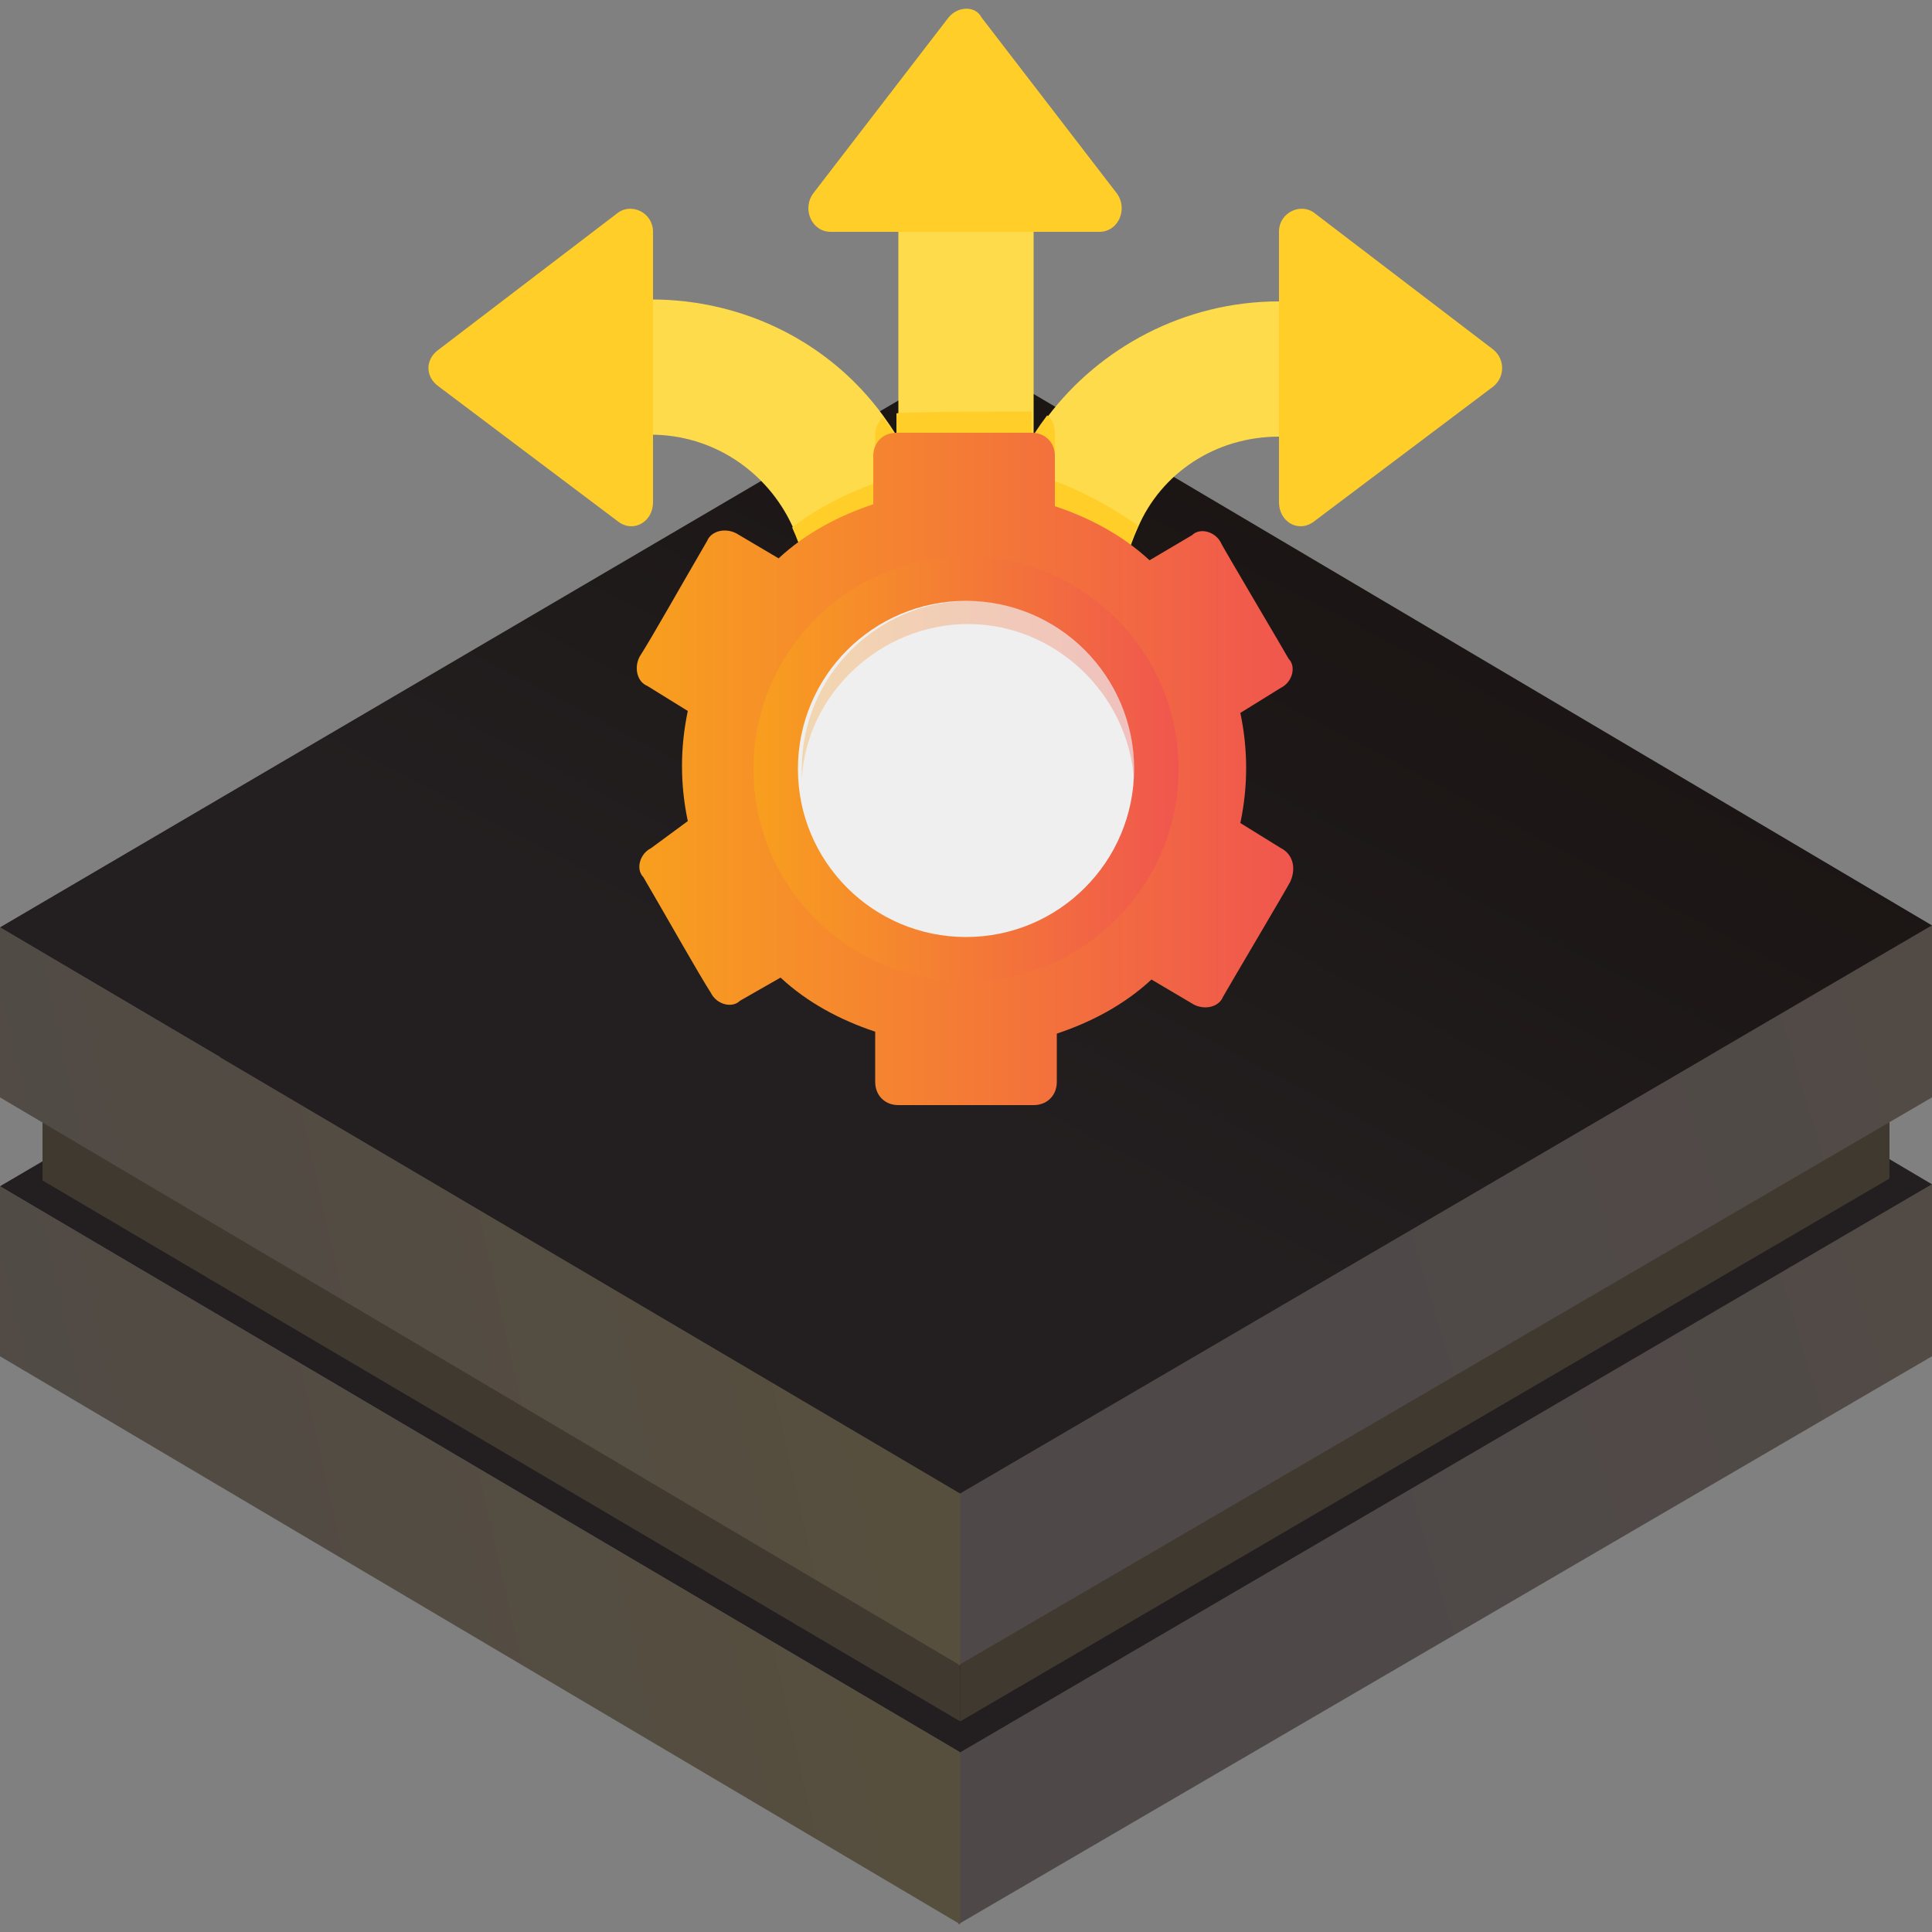 <svg xmlns="http://www.w3.org/2000/svg" xmlns:xlink="http://www.w3.org/1999/xlink" id="Layer_1" x="0px" y="0px" viewBox="0 0 100 100" style="enable-background:new 0 0 100 100;" xml:space="preserve"><rect x="0" y="0" width="100" height="100" fill="#808080" stroke="none"/><style type="text/css">	.st0{fill:url(#SVGID_1_);}	.st1{fill:url(#SVGID_00000038386746407591088080000002424241953828112293_);}	.st2{fill:url(#SVGID_00000093170439004233974360000017830704492579244418_);}	.st3{fill:#40392F;}	.st4{fill:url(#SVGID_00000080905175809445201590000005013767824412472471_);}	.st5{fill:url(#SVGID_00000044878131047674624950000014859116906002405277_);}	.st6{fill:url(#SVGID_00000052810754447451600390000008358113441001726881_);}	.st7{opacity:0.25;clip-path:url(#SVGID_00000054267722392971807120000015375215416922962366_);}	.st8{fill:none;}	.st9{fill:#FEDB4B;}	.st10{fill:#FFCE28;}	.st11{fill:url(#SVGID_00000182520548324799674960000005038940181850096263_);}	.st12{fill:url(#SVGID_00000173157683277991605870000010411211532903927214_);}	.st13{fill:#F0EFEF;}	.st14{opacity:0.3;fill:url(#SVGID_00000067915422324092880960000002427225062896667282_);enable-background:new    ;}</style><g>	<g>					<linearGradient id="SVGID_1_" gradientUnits="userSpaceOnUse" x1="66.548" y1="280.921" x2="175.423" y2="248.32" gradientTransform="matrix(1 0 0 1 0 -198)">			<stop offset="8.567769e-07" style="stop-color:#4E4849"></stop>			<stop offset="0.414" style="stop-color:#524B44"></stop>			<stop offset="0.902" style="stop-color:#5C5436"></stop>			<stop offset="1" style="stop-color:#5F5632"></stop>		</linearGradient>		<polygon class="st0" points="49.6,90.7 49.6,99.6 100,70.2 100,61.3   "></polygon>					<linearGradient id="SVGID_00000137833458510278058140000010532278906609004682_" gradientUnits="userSpaceOnUse" x1="-43.877" y1="293.906" x2="96.622" y2="262.411" gradientTransform="matrix(1 0 0 1 0 -198)">			<stop offset="8.567769e-07" style="stop-color:#4E4849"></stop>			<stop offset="0.414" style="stop-color:#524B44"></stop>			<stop offset="0.902" style="stop-color:#5C5436"></stop>			<stop offset="1" style="stop-color:#5F5632"></stop>		</linearGradient>		<polygon style="fill:url(#SVGID_00000137833458510278058140000010532278906609004682_);" points="49.7,90.7 49.7,99.6 0,70.2    0,61.4   "></polygon>					<linearGradient id="SVGID_00000172403033254781430160000015188215586136130711_" gradientUnits="userSpaceOnUse" x1="102.911" y1="158.512" x2="46.008" y2="266.959" gradientTransform="matrix(1 0 0 1 0 -198)">			<stop offset="4.283885e-07" style="stop-color:#231F20"></stop>			<stop offset="1" style="stop-color:#231F20"></stop>		</linearGradient>		<polygon style="fill:url(#SVGID_00000172403033254781430160000015188215586136130711_);" points="0,61.4 49.7,90.7 100,61.3    50.3,31.9   "></polygon>		<polygon class="st3" points="49.7,80.7 49.7,89.1 97.8,61 97.8,52.6   "></polygon>		<polygon class="st3" points="49.7,80.7 49.7,89.1 2.2,61.1 2.2,52.6   "></polygon>					<linearGradient id="SVGID_00000028318246227849028750000014172425934422741692_" gradientUnits="userSpaceOnUse" x1="66.55" y1="267.52" x2="175.425" y2="234.919" gradientTransform="matrix(1 0 0 1 0 -198)">			<stop offset="8.567769e-07" style="stop-color:#4E4849"></stop>			<stop offset="0.414" style="stop-color:#524B44"></stop>			<stop offset="0.902" style="stop-color:#5C5436"></stop>			<stop offset="1" style="stop-color:#5F5632"></stop>		</linearGradient>		<polygon style="fill:url(#SVGID_00000028318246227849028750000014172425934422741692_);" points="49.6,77.3 49.6,86.2 100,56.8    100,47.9   "></polygon>					<linearGradient id="SVGID_00000021823173706310696740000001629953155697220023_" gradientUnits="userSpaceOnUse" x1="-43.876" y1="280.506" x2="96.624" y2="249.011" gradientTransform="matrix(1 0 0 1 0 -198)">			<stop offset="8.567769e-07" style="stop-color:#4E4849"></stop>			<stop offset="0.414" style="stop-color:#524B44"></stop>			<stop offset="0.902" style="stop-color:#5C5436"></stop>			<stop offset="1" style="stop-color:#5F5632"></stop>		</linearGradient>		<polygon style="fill:url(#SVGID_00000021823173706310696740000001629953155697220023_);" points="49.7,77.3 49.7,86.2 0,56.8    0,48   "></polygon>					<linearGradient id="SVGID_00000020387161939849858270000001831853675713128096_" gradientUnits="userSpaceOnUse" x1="102.914" y1="145.107" x2="46.01" y2="253.554" gradientTransform="matrix(1 0 0 1 0 -198)">			<stop offset="4.283885e-07" style="stop-color:#0F0904"></stop>			<stop offset="0.37" style="stop-color:#130D09"></stop>			<stop offset="0.806" style="stop-color:#1D1817"></stop>			<stop offset="1" style="stop-color:#231F20"></stop>		</linearGradient>		<polygon style="fill:url(#SVGID_00000020387161939849858270000001831853675713128096_);" points="0,48 49.7,77.3 100,47.9    50.3,18.5   "></polygon>	</g>	<g>		<g>			<g>				<defs>					<polygon id="SVGID_00000003794207842959584200000014789746903785799358_" points="0.1,48.1 0.1,56.9 2.4,58.2 2.4,60.2       0.1,61.5 0.1,70.3 49.6,99.6 49.6,99.6 49.7,99.6 49.7,99.6 49.7,99.6 99.9,70.3 99.9,61.4 99.6,61.6 99.9,61.4 97.6,60.1       97.6,58.2 99.9,56.9 99.9,48.1 50.3,18.7      "></polygon>				</defs>				<clipPath id="SVGID_00000008868201099309775610000014211489483035254454_">					<use xlink:href="#SVGID_00000003794207842959584200000014789746903785799358_" style="overflow:visible;"></use>				</clipPath>				<g style="opacity:0.25;clip-path:url(#SVGID_00000008868201099309775610000014211489483035254454_);">					<line class="st8" x1="49.6" y1="-72.6" x2="-129" y2="30.6"></line>					<line class="st8" x1="117.2" y1="-33.5" x2="-61.3" y2="69.7"></line>					<line class="st8" x1="111.6" y1="-36.8" x2="-66.9" y2="66.4"></line>					<line class="st8" x1="106" y1="-40" x2="-72.6" y2="63.2"></line>					<line class="st8" x1="100.3" y1="-43.3" x2="-78.2" y2="59.9"></line>					<line class="st8" x1="94.7" y1="-46.5" x2="-83.9" y2="56.7"></line>					<line class="st8" x1="89" y1="-49.8" x2="-89.5" y2="53.4"></line>					<line class="st8" x1="83.4" y1="-53" x2="-95.1" y2="50.1"></line>					<line class="st8" x1="77.8" y1="-56.3" x2="-100.8" y2="46.9"></line>					<line class="st8" x1="72.1" y1="-59.6" x2="-106.4" y2="43.6"></line>					<line class="st8" x1="66.5" y1="-62.8" x2="-112.1" y2="40.4"></line>					<line class="st8" x1="60.9" y1="-66.1" x2="-117.7" y2="37.1"></line>					<line class="st8" x1="55.2" y1="-69.3" x2="-123.3" y2="33.8"></line>					<line class="st8" x1="196.2" y1="12.1" x2="17.6" y2="115.3"></line>					<line class="st8" x1="228.1" y1="32.8" x2="49.6" y2="135.9"></line>					<line class="st8" x1="224.4" y1="28.4" x2="45.8" y2="131.6"></line>					<line class="st8" x1="218.7" y1="25.2" x2="40.2" y2="128.3"></line>					<line class="st8" x1="213.1" y1="21.9" x2="34.5" y2="125.1"></line>					<line class="st8" x1="207.4" y1="18.6" x2="28.9" y2="121.8"></line>					<line class="st8" x1="201.8" y1="15.4" x2="23.3" y2="118.6"></line>					<line class="st8" x1="122.9" y1="-30.2" x2="-55.7" y2="72.9"></line>					<line class="st8" x1="190.5" y1="8.9" x2="12" y2="112"></line>					<line class="st8" x1="184.9" y1="5.6" x2="6.4" y2="108.8"></line>					<line class="st8" x1="179.3" y1="2.3" x2="0.7" y2="105.5"></line>					<line class="st8" x1="173.6" y1="-0.9" x2="-4.9" y2="102.3"></line>					<line class="st8" x1="168" y1="-4.2" x2="-10.6" y2="99"></line>					<line class="st8" x1="162.3" y1="-7.4" x2="-16.2" y2="95.8"></line>					<line class="st8" x1="156.7" y1="-10.7" x2="-21.8" y2="92.5"></line>					<line class="st8" x1="151.1" y1="-13.9" x2="-27.5" y2="89.2"></line>					<line class="st8" x1="145.4" y1="-17.2" x2="-33.1" y2="86"></line>					<line class="st8" x1="139.8" y1="-20.5" x2="-38.8" y2="82.7"></line>					<line class="st8" x1="134.2" y1="-23.7" x2="-44.4" y2="79.5"></line>					<line class="st8" x1="128.5" y1="-27" x2="-50" y2="76.2"></line>					<line class="st8" x1="229.7" y1="31.7" x2="51.2" y2="-71.5"></line>					<line class="st8" x1="162.1" y1="70.8" x2="-16.5" y2="-32.4"></line>					<line class="st8" x1="167.7" y1="67.5" x2="-10.8" y2="-35.7"></line>					<line class="st8" x1="173.3" y1="64.3" x2="-5.2" y2="-38.9"></line>					<line class="st8" x1="179" y1="61" x2="0.4" y2="-42.2"></line>					<line class="st8" x1="184.6" y1="57.7" x2="6.1" y2="-45.4"></line>					<line class="st8" x1="190.3" y1="54.5" x2="11.7" y2="-48.7"></line>					<line class="st8" x1="195.9" y1="51.2" x2="17.4" y2="-52"></line>					<line class="st8" x1="201.5" y1="48" x2="23" y2="-55.2"></line>					<line class="st8" x1="207.2" y1="44.7" x2="28.6" y2="-58.5"></line>					<line class="st8" x1="212.8" y1="41.4" x2="34.3" y2="-61.7"></line>					<line class="st8" x1="218.4" y1="38.2" x2="39.9" y2="-65"></line>					<line class="st8" x1="224.1" y1="34.9" x2="45.5" y2="-68.2"></line>					<line class="st8" x1="83.1" y1="116.4" x2="-95.4" y2="13.2"></line>					<line class="st8" x1="47.4" y1="134.8" x2="-131.1" y2="31.7"></line>					<line class="st8" x1="54.9" y1="132.7" x2="-123.6" y2="29.5"></line>					<line class="st8" x1="60.6" y1="129.4" x2="-118" y2="26.2"></line>					<line class="st8" x1="66.2" y1="126.2" x2="-112.3" y2="23"></line>					<line class="st8" x1="71.9" y1="122.9" x2="-106.7" y2="19.7"></line>					<line class="st8" x1="77.5" y1="119.6" x2="-101.1" y2="16.5"></line>					<line class="st8" x1="156.4" y1="74" x2="-22.1" y2="-29.2"></line>					<line class="st8" x1="88.8" y1="113.1" x2="-89.8" y2="9.9"></line>					<line class="st8" x1="94.4" y1="109.9" x2="-84.1" y2="6.7"></line>					<line class="st8" x1="100" y1="106.6" x2="-78.5" y2="3.4"></line>					<line class="st8" x1="105.7" y1="103.4" x2="-72.9" y2="0.2"></line>					<line class="st8" x1="111.3" y1="100.1" x2="-67.2" y2="-3.1"></line>					<line class="st8" x1="117" y1="96.8" x2="-61.6" y2="-6.3"></line>					<line class="st8" x1="122.6" y1="93.6" x2="-55.9" y2="-9.6"></line>					<line class="st8" x1="128.2" y1="90.3" x2="-50.3" y2="-12.9"></line>					<line class="st8" x1="133.9" y1="87.1" x2="-44.7" y2="-16.1"></line>					<line class="st8" x1="139.5" y1="83.8" x2="-39" y2="-19.4"></line>					<line class="st8" x1="145.2" y1="80.5" x2="-33.4" y2="-22.6"></line>					<line class="st8" x1="150.8" y1="77.3" x2="-27.8" y2="-25.9"></line>				</g>			</g>		</g>	</g>	<g>		<g>			<g>				<path class="st9" d="M48.8,30.6v5.8h-7v-5.8c0-1.3-0.3-2.3-0.8-3.4c-1.3-2.8-4.1-4.7-7.3-4.7h-4.6v-7h4.6c4.9,0,9.3,2.3,12,6     C47.6,24.1,48.8,27.2,48.8,30.6L48.8,30.6z"></path>			</g>		</g>		<g>			<g>				<g>					<path class="st9" d="M70.8,15.6v7h-4.6c-3.3,0-6.1,1.9-7.3,4.7c-0.5,1.1-0.8,2.2-0.8,3.4v5.8h-7v-5.8c0-3.4,1.2-6.6,3.1-9.1      c2.7-3.6,7.1-6,12-6H70.8z"></path>				</g>			</g>			<g>				<path class="st10" d="M45.7,21.6c1.9,2.5,3.1,5.7,3.1,9.1v5.8h-7v-5.8c0-1.3-0.3-2.3-0.8-3.4c1.3-1,2.7-1.7,4.3-2.3v-2.5     C45.3,22.1,45.5,21.8,45.7,21.6L45.7,21.6z"></path>			</g>			<g>				<path class="st10" d="M58.9,27.2c-0.5,1.1-0.8,2.2-0.8,3.4v5.8h-7v-5.8c0-3.4,1.2-6.6,3.1-9.1c0.3,0.2,0.4,0.6,0.4,0.9v2.5     C56.2,25.5,57.6,26.3,58.9,27.2L58.9,27.2z"></path>			</g>			<g>				<path class="st10" d="M77.3,20L68,27c-0.8,0.6-1.8,0-1.8-1V12c0-1,1.1-1.5,1.8-1l9.3,7.1C77.9,18.6,77.9,19.5,77.3,20z"></path>			</g>		</g>		<g>			<g>				<path class="st10" d="M22.7,20l9.3,7c0.8,0.6,1.8,0,1.8-1V12c0-1-1.1-1.5-1.8-1l-9.3,7.1C22,18.6,22,19.5,22.7,20z"></path>			</g>		</g>		<g>			<path class="st9" d="M46.5,9.7h7V26h-7V9.7z"></path>		</g>		<g>			<path class="st10" d="M53.4,21.3V26h-7v-4.6C46.5,21.3,53.4,21.3,53.4,21.3z"></path>		</g>		<g>							<linearGradient id="SVGID_00000053546061087569790550000008897222615205781638_" gradientUnits="userSpaceOnUse" x1="33.057" y1="237.8" x2="66.919" y2="237.8" gradientTransform="matrix(1 0 0 1 0 -198)">				<stop offset="0" style="stop-color:#F89F1E"></stop>				<stop offset="1" style="stop-color:#F0564E"></stop>			</linearGradient>			<path style="fill:url(#SVGID_00000053546061087569790550000008897222615205781638_);" d="M66.3,43.9l-2.1-1.3    c0.4-1.9,0.4-3.8,0-5.7l2.1-1.3c0.6-0.3,0.8-1.1,0.4-1.5c-0.1-0.2-3.6-6.1-3.5-6c-0.3-0.6-1.1-0.8-1.5-0.4L59.5,29    c-1.4-1.3-3.1-2.2-4.9-2.8v-2.6c0-0.7-0.5-1.2-1.2-1.2c-0.2,0-7.2,0-7,0c-0.7,0-1.2,0.5-1.2,1.2v2.5c-1.8,0.6-3.5,1.5-4.9,2.8    l-2.2-1.3c-0.6-0.3-1.3-0.1-1.5,0.4c-1.4,2.4-2.8,4.9-3.5,6c-0.3,0.6-0.1,1.3,0.4,1.5l2.1,1.3c-0.4,1.9-0.4,3.8,0,5.7l-1.9,1.4    c-0.6,0.3-0.8,1.1-0.4,1.5c1.4,2.4,2.8,4.9,3.5,6c0.3,0.6,1.1,0.8,1.5,0.4l2.1-1.2c1.4,1.3,3.1,2.2,4.9,2.8V56    c0,0.7,0.5,1.2,1.2,1.2h7c0.7,0,1.2-0.5,1.2-1.2v-2.5c1.8-0.6,3.5-1.5,4.9-2.8l2.2,1.3c0.6,0.3,1.3,0.1,1.5-0.4    c0.1-0.2,3.6-6.1,3.5-6C67.1,44.9,66.9,44.2,66.3,43.9L66.3,43.9z"></path>		</g>		<g>			<g>									<linearGradient id="SVGID_00000138559444419533610950000011084317971778465449_" gradientUnits="userSpaceOnUse" x1="39" y1="237.8" x2="61" y2="237.8" gradientTransform="matrix(1 0 0 1 0 -198)">					<stop offset="0" style="stop-color:#F89F1E"></stop>					<stop offset="1" style="stop-color:#F0564E"></stop>				</linearGradient>				<circle style="fill:url(#SVGID_00000138559444419533610950000011084317971778465449_);" cx="50" cy="39.8" r="11"></circle>			</g>			<g>				<circle class="st13" cx="50" cy="39.8" r="8.7"></circle>			</g>			<g>									<linearGradient id="SVGID_00000089545861429543399580000012106198628831742874_" gradientUnits="userSpaceOnUse" x1="41.304" y1="233.75" x2="58.67" y2="233.75" gradientTransform="matrix(1 0 0 1 0 -198)">					<stop offset="0" style="stop-color:#F89F1E"></stop>					<stop offset="1" style="stop-color:#F0564E"></stop>				</linearGradient>									<path style="opacity:0.3;fill:url(#SVGID_00000089545861429543399580000012106198628831742874_);enable-background:new    ;" d="     M58.7,39.8c0,0.2,0,0.4,0,0.6c-0.3-4.5-4.1-8.1-8.6-8.1s-8.4,3.6-8.6,8.1c0-0.2,0-0.4,0-0.6c0-4.8,3.9-8.7,8.7-8.7     S58.7,35,58.7,39.8z"></path>			</g>		</g>		<g>			<path class="st10" d="M49.1,0.9l-7,9.1c-0.6,0.8-0.1,2,0.9,2h13.9c1,0,1.5-1.2,0.9-2l-7-9.1C50.5,0.3,49.6,0.3,49.1,0.9L49.1,0.9    z"></path>		</g>	</g></g></svg>